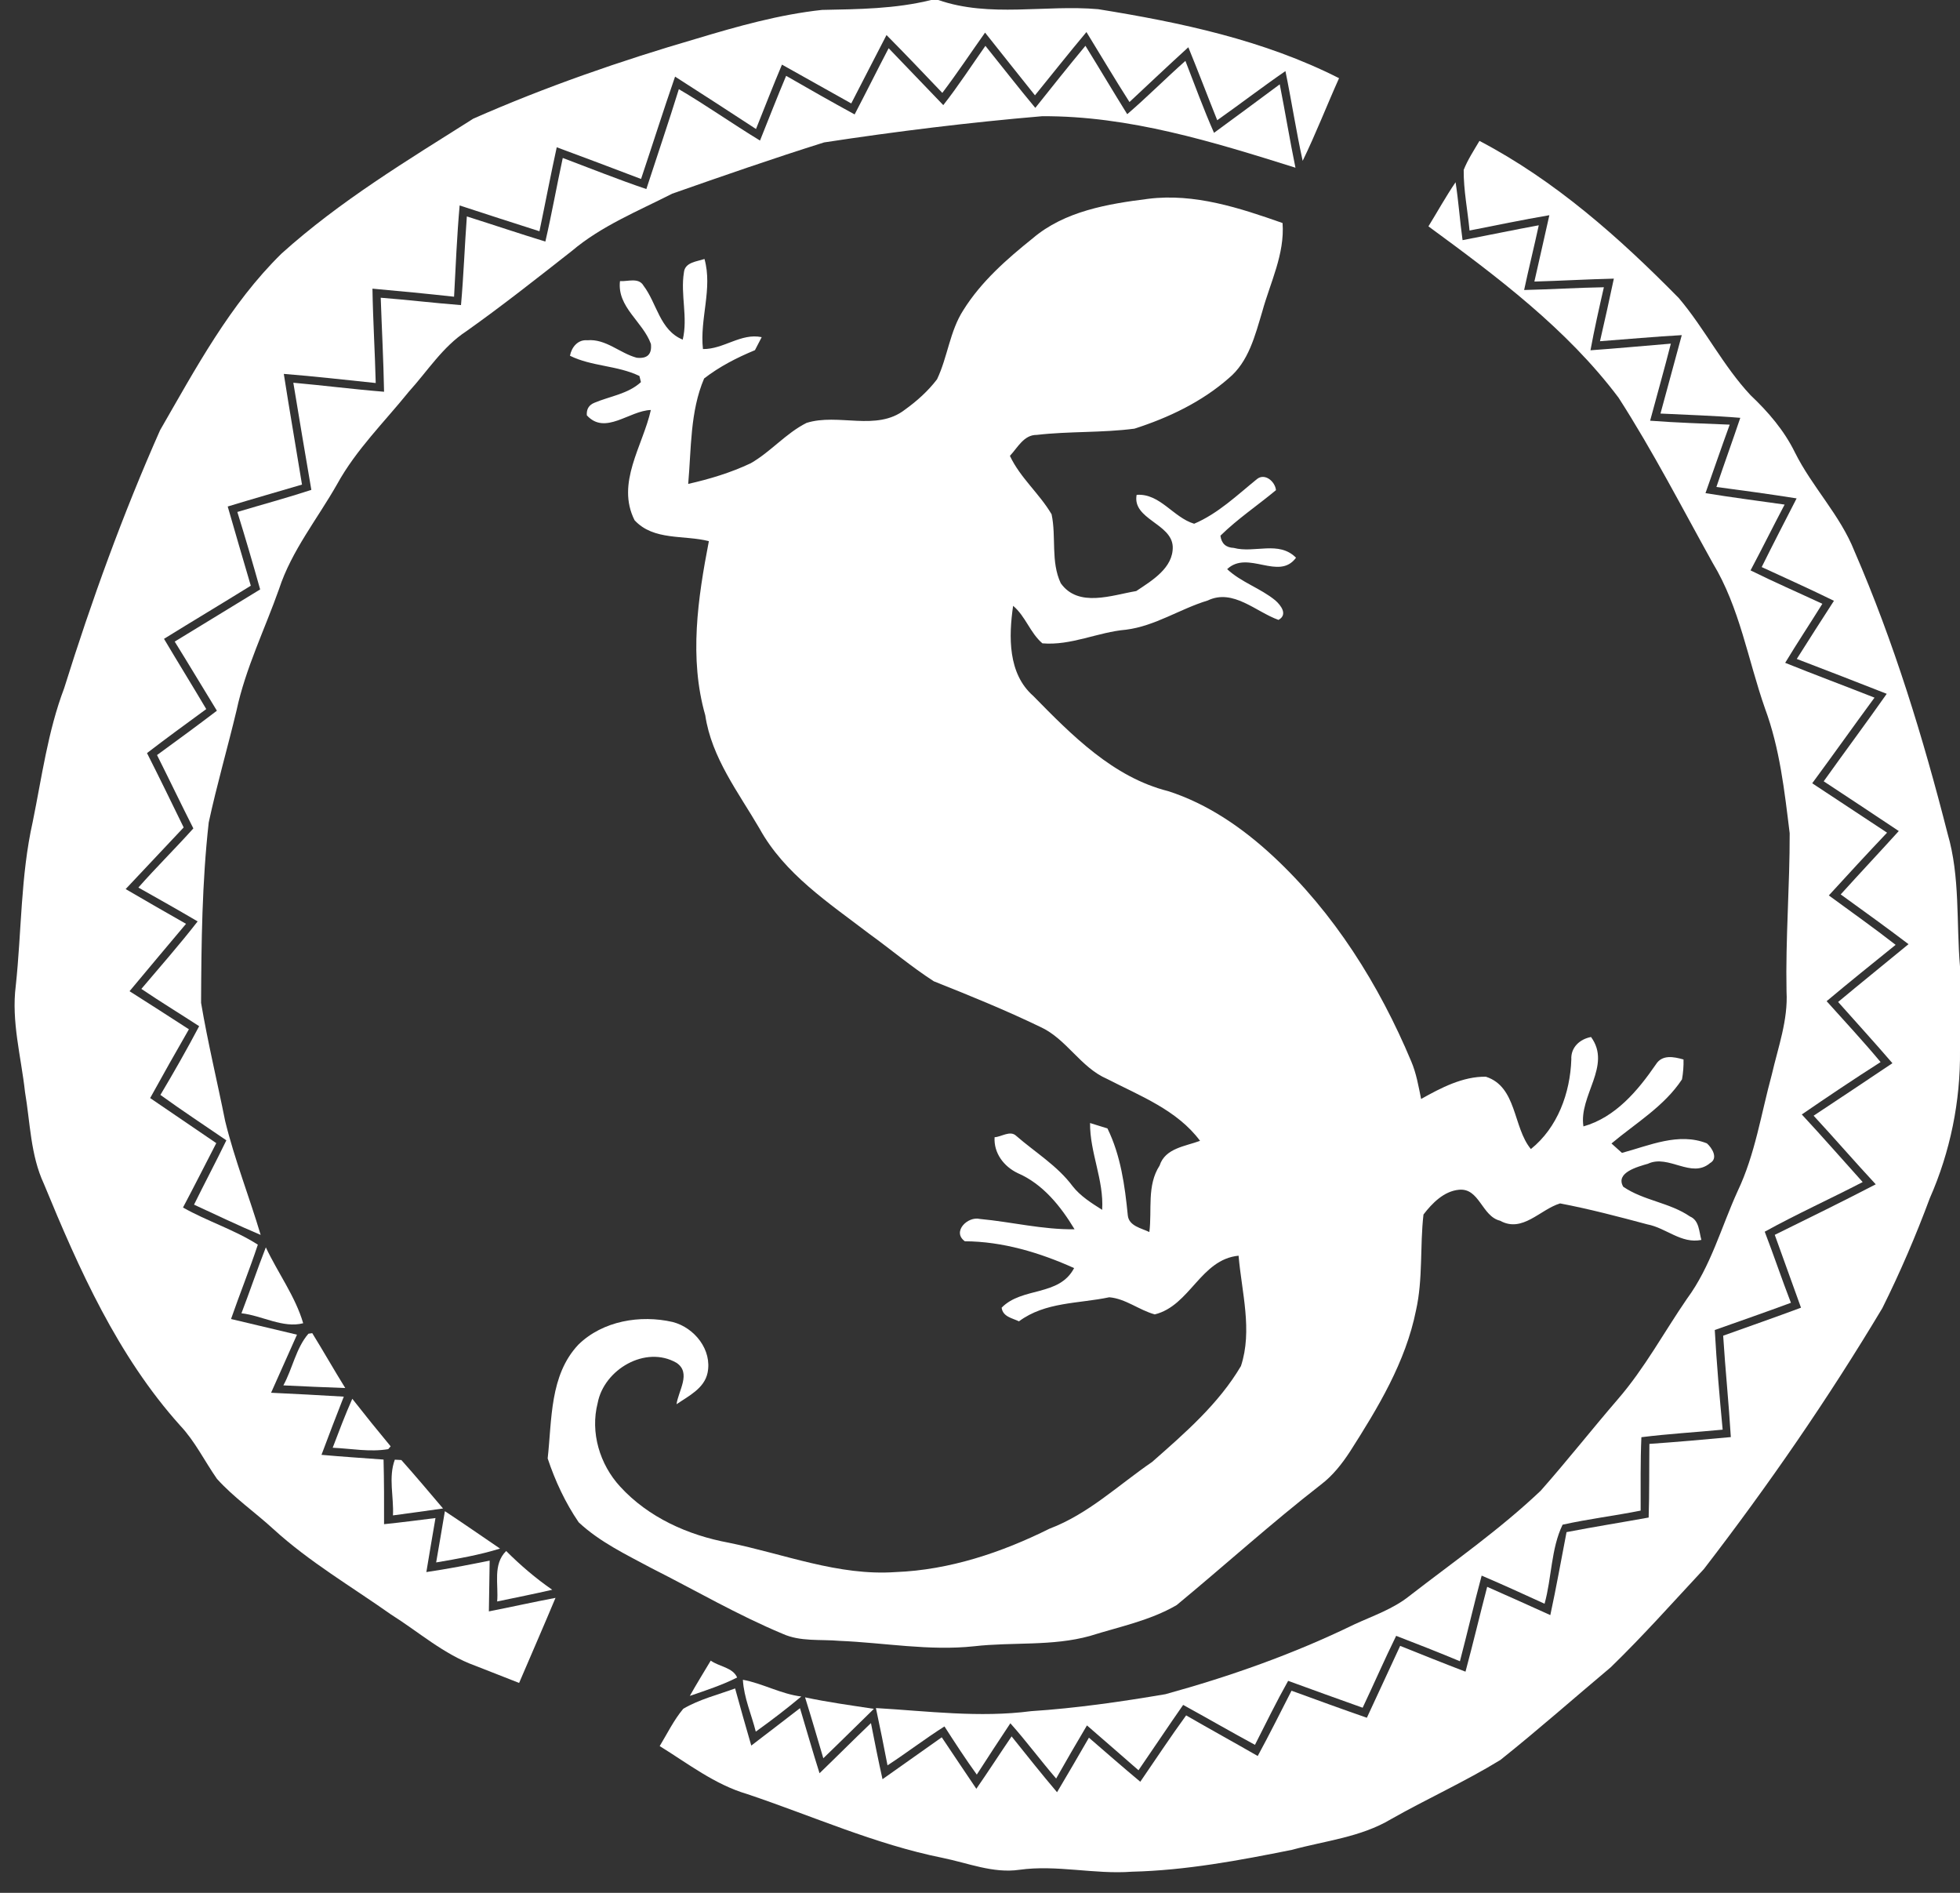 <?xml version="1.0" encoding="UTF-8" standalone="no"?>
<!DOCTYPE svg PUBLIC "-//W3C//DTD SVG 1.1//EN" "http://www.w3.org/Graphics/SVG/1.1/DTD/svg11.dtd">
<svg width="100%" height="100%" viewBox="0 0 348 336" version="1.1" xmlns="http://www.w3.org/2000/svg" xmlns:xlink="http://www.w3.org/1999/xlink" xml:space="preserve" xmlns:serif="http://www.serif.com/" style="fill-rule:evenodd;clip-rule:evenodd;stroke-linejoin:round;stroke-miterlimit:1.414;">
    <rect x="0" y="0" width="348" height="336" fill="#333333" stroke="none"/>
    <g id="_-000000ff" serif:id="#000000ff">
        <path d="M165.32,0L166.59,0C175.78,3.18 185.54,0.8 194.98,1.63C209.64,3.99 224.41,7.11 237.75,13.88C235.56,18.75 233.63,23.75 231.29,28.55C230.13,23.27 229.32,17.92 228.23,12.62C224.13,15.44 220.18,18.48 216.12,21.34C214.39,17.03 212.75,12.69 210.99,8.39C207.47,11.59 204.02,14.86 200.54,18.11C197.92,14.02 195.45,9.83 192.9,5.69C189.8,9.38 186.81,13.17 183.76,16.92C180.81,13.21 177.84,9.51 174.9,5.79C172.37,9.36 169.95,13 167.31,16.49C164.03,13.04 160.74,9.6 157.4,6.22C155.29,10.26 153.24,14.32 151.14,18.36C147.03,16.07 142.94,13.76 138.84,11.47C137.24,15.25 135.76,19.09 134.23,22.9C129.45,19.78 124.67,16.67 119.86,13.6C117.77,19.63 115.85,25.72 113.82,31.77C108.84,29.87 103.85,27.99 98.85,26.14C97.76,31.1 96.82,36.08 95.78,41.05C91.05,39.55 86.33,38.01 81.61,36.47C81.13,41.86 80.91,47.27 80.62,52.67C75.8,52.14 70.96,51.67 66.13,51.24C66.22,56.83 66.57,62.41 66.71,67.99C61.27,67.43 55.84,66.8 50.39,66.37C51.41,72.93 52.56,79.46 53.62,86.02C49.23,87.32 44.82,88.57 40.43,89.91C41.77,94.6 43.16,99.28 44.53,103.97C39.41,107.14 34.24,110.23 29.12,113.4C31.59,117.57 34.15,121.69 36.62,125.87C33.1,128.45 29.56,131.02 26.1,133.68C28.32,138.06 30.46,142.47 32.61,146.88C29.17,150.52 25.74,154.17 22.31,157.82C25.87,159.9 29.44,161.95 33.03,163.99C29.69,167.98 26.32,171.94 23,175.95C26.52,178.19 30.04,180.43 33.54,182.71C31.21,186.76 28.91,190.83 26.66,194.92C30.56,197.61 34.5,200.23 38.4,202.92C36.43,206.73 34.5,210.56 32.49,214.35C36.8,216.79 41.6,218.27 45.78,220.94C44.31,225.38 42.55,229.72 41.02,234.14C44.92,235.09 48.83,235.97 52.73,236.92C51.19,240.35 49.66,243.79 48.13,247.23C52.43,247.43 56.73,247.66 61.04,247.92C59.69,251.36 58.37,254.8 57.08,258.25C60.75,258.58 64.42,258.82 68.1,259.09C68.2,262.91 68.2,266.73 68.19,270.56C71.24,270.25 74.28,269.85 77.32,269.47C76.79,272.67 76.21,275.86 75.7,279.06C79.46,278.51 83.2,277.78 86.94,277.03C86.9,280.03 86.85,283.04 86.8,286.04C90.75,285.27 94.68,284.38 98.63,283.64C96.52,288.69 94.32,293.71 92.17,298.74C89.57,297.71 86.95,296.7 84.34,295.67C78.8,293.67 74.34,289.68 69.41,286.58C62.39,281.62 54.91,277.25 48.54,271.43C45.25,268.41 41.52,265.84 38.52,262.51C36.32,259.36 34.63,255.85 31.98,253.04C20.89,240.7 14.04,225.32 7.79,210.14C5.41,205.03 5.37,199.3 4.44,193.84C3.75,187.57 1.99,181.33 2.8,174.99C3.84,165.31 3.66,155.47 5.8,145.93C7.43,137.96 8.49,129.82 11.39,122.17C16.25,106.62 21.81,91.27 28.42,76.37C34.76,65.38 40.85,53.96 50,45C60.35,35.68 72.32,28.47 84.04,21.06C96.89,15.4 110.2,10.79 123.68,6.86C130.97,4.67 138.36,2.58 145.95,1.76C152.43,1.63 158.98,1.58 165.32,0Z" style="fill:white;fill-rule:nonzero;"/>
        <path d="M151.74,20.31C153.78,16.41 155.74,12.46 157.78,8.56C161.01,11.93 164.25,15.28 167.48,18.66C170.14,15.28 172.48,11.66 174.96,8.14C177.92,11.81 180.8,15.54 183.82,19.15C186.76,15.46 189.7,11.76 192.72,8.13C195.22,12.16 197.63,16.25 200.14,20.27C203.68,17.23 206.97,13.91 210.47,10.81C212.13,15.08 213.7,19.39 215.55,23.58C219.45,20.72 223.34,17.86 227.22,14.97C228.19,19.9 229,24.85 230.01,29.77C215.42,25.19 200.46,20.54 185.02,20.63C172.08,21.73 159.16,23.32 146.32,25.28C137.27,28.12 128.3,31.24 119.35,34.38C113.27,37.48 106.8,40.09 101.54,44.54C95.37,49.38 89.21,54.25 82.81,58.79C78.6,61.54 75.9,65.88 72.58,69.54C68.24,74.92 63.23,79.82 59.87,85.92C56.37,92.1 51.77,97.74 49.54,104.57C47,111.74 43.6,118.63 42,126.1C40.41,132.75 38.5,139.31 37.06,145.99C35.87,156.61 35.75,167.33 35.7,178.01C36.89,185.05 38.58,192.01 39.98,199.01C41.66,205.87 44.27,212.45 46.28,219.21C42.29,217.53 38.38,215.65 34.45,213.84C36.33,210.02 38.33,206.26 40.19,202.42C36.28,199.74 32.32,197.14 28.48,194.36C30.87,190.35 33.18,186.29 35.36,182.16C31.95,179.94 28.47,177.82 25.1,175.54C28.46,171.57 31.9,167.67 35.09,163.56C31.61,161.51 28.09,159.53 24.57,157.55C27.73,153.96 31.14,150.61 34.33,147.05C32.14,142.73 30.05,138.36 27.88,134.03C31.45,131.44 35,128.83 38.51,126.16C36,122.07 33.55,117.96 31.02,113.89C36.07,110.79 41.15,107.73 46.19,104.63C44.9,100.03 43.56,95.44 42.14,90.88C46.52,89.57 50.94,88.38 55.28,86.96C54.18,80.63 53.14,74.28 52.08,67.94C57.46,68.42 62.81,69.11 68.19,69.54C68.09,63.97 67.79,58.41 67.6,52.85C72.35,53.22 77.09,53.79 81.85,54.16C82.32,48.92 82.5,43.66 82.89,38.42C87.54,39.89 92.16,41.45 96.83,42.88C97.97,37.95 98.85,32.98 99.92,28.04C104.86,29.9 109.76,31.87 114.76,33.56C116.68,27.65 118.69,21.77 120.53,15.83C125.44,18.71 130.08,22 134.94,24.95C136.48,21.12 137.97,17.27 139.58,13.46C143.61,15.79 147.66,18.08 151.74,20.31Z" style="fill:white;fill-rule:nonzero;"/>
        <path d="M259.88,30.16C260.6,28.34 261.69,26.69 262.68,25.01C276.1,32.04 287.53,42.19 298.09,52.93C302.71,58.39 305.92,64.93 310.82,70.16C313.95,73.12 316.78,76.41 318.69,80.31C321.74,86.44 326.71,91.42 329.25,97.82C336.27,113.99 341.45,130.92 345.8,147.99C348.04,155.65 347.33,163.71 348,171.57L348,186.48C348.1,195.47 346.27,204.46 342.64,212.69C340.17,219.34 337.37,225.87 334.21,232.21C324.6,248.27 313.95,263.7 302.53,278.52C297.07,284.38 291.74,290.38 285.99,295.96C279.46,301.44 273.06,307.1 266.4,312.41C260.12,316.26 253.37,319.3 246.96,322.93C241.6,326.13 235.28,326.76 229.37,328.37C220,330.25 210.55,332.02 200.96,332.25C194.29,332.75 187.64,330.98 180.98,331.91C176.31,332.58 171.84,330.7 167.34,329.79C155.37,327.38 144.18,322.33 132.64,318.46C126.9,316.77 122.15,313.05 117.13,309.95C118.48,307.72 119.63,305.34 121.31,303.33C124.16,301.65 127.43,300.85 130.52,299.72C131.45,303.1 132.4,306.48 133.39,309.86C136.29,307.66 139.16,305.43 142.04,303.22C143.2,307.06 144.29,310.94 145.51,314.77C148.57,311.82 151.56,308.81 154.64,305.87C155.29,309.2 155.95,312.52 156.69,315.83C160.19,313.34 163.7,310.87 167.21,308.39C169.26,311.43 171.28,314.49 173.35,317.53C175.48,314.46 177.51,311.31 179.61,308.23C182.28,311.55 184.92,314.9 187.68,318.14C189.59,314.93 191.47,311.7 193.34,308.46C196.37,311.07 199.38,313.72 202.46,316.28C205.16,312.35 207.79,308.36 210.6,304.5C214.82,306.94 219.09,309.28 223.31,311.71C225.39,307.89 227.33,303.99 229.31,300.12C233.76,301.74 238.21,303.37 242.69,304.92C244.68,300.68 246.61,296.41 248.6,292.16C252.46,293.71 256.32,295.26 260.2,296.74C261.55,291.74 262.74,286.69 264.05,281.68C267.8,283.32 271.52,285.02 275.26,286.7C276.32,281.81 277.19,276.88 278.14,271.97C282.99,271.03 287.86,270.26 292.72,269.38C292.86,265.02 292.8,260.67 292.85,256.31C297.68,255.97 302.5,255.55 307.31,255.1C306.95,249.09 306.33,243.11 305.95,237.1C310.56,235.45 315.18,233.84 319.77,232.13C318.21,227.82 316.66,223.51 315.11,219.2C321.1,216.25 327.11,213.31 333.04,210.23C329.31,206.22 325.73,202.07 322.01,198.05C326.69,194.97 331.34,191.84 336,188.73C332.84,185.05 329.57,181.48 326.36,177.86C330.5,174.41 334.7,171.03 338.86,167.6C334.9,164.59 330.85,161.69 326.82,158.77C330.23,154.99 333.72,151.29 337.13,147.52C332.7,144.55 328.25,141.63 323.8,138.69C327.5,133.5 331.32,128.38 334.99,123.16C329.68,121.07 324.35,119.01 319.02,116.97C321.21,113.52 323.39,110.07 325.62,106.65C321.38,104.57 317.08,102.64 312.79,100.66C314.81,96.58 316.91,92.53 318.99,88.47C314.25,87.72 309.5,87.07 304.75,86.44C306.13,82.34 307.61,78.27 308.99,74.17C304.27,73.78 299.54,73.65 294.82,73.41C296.06,68.76 297.37,64.13 298.6,59.49C293.75,59.76 288.92,60.21 284.08,60.57C284.94,56.88 285.75,53.17 286.54,49.46C281.83,49.57 277.13,49.85 272.43,49.98C273.3,46.05 274.23,42.14 275.09,38.2C270.34,39.01 265.64,40 260.92,40.92C260.58,37.33 259.85,33.77 259.88,30.16Z" style="fill:white;fill-rule:nonzero;"/>
        <path d="M253.62,40.18C255.23,37.57 256.71,34.88 258.44,32.35C258.97,35.76 259.2,39.21 259.68,42.63C264.19,41.77 268.69,40.82 273.21,39.99C272.38,43.83 271.43,47.64 270.61,51.48C275.33,51.37 280.04,51.07 284.77,50.99C283.92,54.71 283.08,58.43 282.39,62.18C287.15,61.84 291.9,61.39 296.66,61C295.5,65.58 294.2,70.12 292.98,74.68C297.68,75.04 302.4,75.18 307.11,75.38C305.64,79.42 304.24,83.49 302.81,87.54C307.48,88.3 312.17,88.9 316.86,89.57C314.81,93.45 312.87,97.38 310.81,101.25C315.01,103.33 319.31,105.2 323.56,107.18C321.38,110.69 319.09,114.13 316.96,117.66C322.22,119.78 327.54,121.75 332.82,123.84C329.1,128.89 325.48,134 321.76,139.04C326.18,141.97 330.62,144.88 335.05,147.81C331.56,151.49 328.12,155.21 324.71,158.95C328.67,161.86 332.69,164.69 336.57,167.72C332.47,171.03 328.36,174.33 324.32,177.72C327.53,181.3 330.82,184.83 333.9,188.53C329.18,191.54 324.53,194.66 319.91,197.83C323.58,201.77 327.11,205.83 330.72,209.83C324.95,212.82 319.02,215.5 313.33,218.64C314.94,222.82 316.36,227.08 317.98,231.26C313.5,232.92 308.97,234.49 304.46,236.09C304.79,242 305.3,247.89 305.86,253.78C301.05,254.24 296.22,254.52 291.43,255.12C291.24,259.46 291.31,263.8 291.3,268.15C286.7,269.07 282.02,269.63 277.44,270.65C275.38,274.9 275.52,280.08 274.24,284.68C270.52,282.99 266.82,281.28 263.07,279.69C261.71,284.74 260.54,289.84 259.21,294.89C255.46,293.32 251.68,291.84 247.89,290.38C245.82,294.59 243.95,298.9 241.94,303.14C237.52,301.58 233.12,299.97 228.71,298.37C226.62,302.09 224.75,305.92 222.82,309.73C218.54,307.41 214.33,304.98 210.07,302.64C207.39,306.48 204.8,310.38 202.14,314.24C199.11,311.57 196.04,308.94 192.99,306.28C191.13,309.4 189.31,312.55 187.52,315.71C184.74,312.49 182.22,309.07 179.39,305.9C177.38,308.93 175.39,311.96 173.43,315.01C171.42,312.23 169.55,309.35 167.69,306.46C164.24,308.65 161,311.14 157.58,313.37C156.93,309.97 156.24,306.58 155.52,303.2C164.68,303.74 173.91,304.95 183.07,303.75C191.07,303.23 199.02,302.08 206.92,300.74C218.4,297.58 229.65,293.61 240.37,288.39C243.74,286.83 247.35,285.63 250.28,283.27C258.15,277.18 266.36,271.46 273.58,264.59C278.28,259.27 282.67,253.69 287.3,248.32C292.02,242.86 295.45,236.47 299.52,230.55C303.75,224.82 305.6,217.85 308.52,211.44C311.63,204.91 312.69,197.7 314.58,190.77C315.7,185.9 317.49,181.07 317.2,176C317.01,166.63 317.78,157.27 317.76,147.91C316.84,140.43 316.01,132.85 313.37,125.74C310.35,117.13 308.89,107.85 304.1,99.95C298.63,90.11 293.47,80.07 287.38,70.6C278.21,58.4 265.83,49.13 253.62,40.18Z" style="fill:white;fill-rule:nonzero;"/>
        <path d="M183.34,42.32C189.02,37.47 196.71,36.19 203.89,35.29C212.09,34.27 220.09,36.91 227.72,39.59C228.13,45.11 225.53,50.15 224.11,55.33C222.84,59.55 221.7,64.22 218.15,67.15C213.36,71.35 207.46,74.16 201.43,76.09C195.68,76.85 189.84,76.53 184.08,77.2C181.78,77.17 180.68,79.47 179.31,80.92C181.14,84.82 184.56,87.62 186.71,91.29C187.57,95.31 186.53,99.69 188.34,103.53C191.46,107.92 197.4,105.65 201.74,104.92C204.51,103.07 208.35,100.81 208.22,97.01C208.01,92.92 201,92.17 201.81,87.84C205.95,87.54 208.3,91.85 212.02,92.97C216.25,91.18 219.66,87.89 223.19,85.03C224.59,83.92 226.41,85.49 226.55,87.01C223.28,89.73 219.72,92.11 216.69,95.09C216.87,96.48 217.65,97.2 219.06,97.26C222.75,98.25 227.05,95.92 230.11,99C227.06,103.17 221.57,97.56 217.88,101.03C220.4,103.38 223.8,104.41 226.44,106.58C227.46,107.48 228.68,109.11 227,110.04C222.96,108.6 218.93,104.43 214.42,106.6C209.5,108.09 205.1,111.13 199.92,111.78C194.9,112.21 190.21,114.63 185.08,114.2C182.9,112.35 182.09,109.39 179.88,107.54C179.09,112.98 178.94,119.58 183.45,123.53C190.28,130.49 197.65,137.99 207.42,140.44C214.45,142.7 220.65,146.99 226.03,151.98C236.86,162.04 244.87,174.82 250.56,188.39C251.47,190.52 251.86,192.82 252.32,195.08C255.83,193.11 259.74,191.06 263.82,191.13C269.36,192.91 268.61,200.11 271.81,203.97C276.56,200.16 278.79,194.01 278.99,188.06C278.88,185.91 280.51,184.45 282.49,184.08C286.22,189.18 280.28,194.48 281.14,199.95C286.81,198.35 290.79,193.62 294,188.95C295.12,187.15 297.19,187.59 298.91,188.07C298.94,189.26 298.85,190.43 298.64,191.6C295.48,196.39 290.43,199.36 286.12,202.98C286.58,203.4 287.51,204.23 287.98,204.65C292.84,203.35 298.04,200.96 303.06,202.96C303.97,203.75 305.14,205.62 303.61,206.47C300.3,209.27 296.28,204.87 292.61,206.57C290.8,207.11 286.75,208.14 288.21,210.66C291.81,213.13 296.43,213.45 300.06,215.94C301.71,216.64 301.66,218.63 302.08,220.1C298.52,220.83 295.82,217.97 292.49,217.34C287.37,215.97 282.21,214.61 277,213.62C273.45,214.68 270.32,218.91 266.34,216.69C263.08,215.91 262.68,210.8 259,211.2C256.36,211.46 254.28,213.58 252.74,215.59C252.09,221.25 252.67,227.03 251.41,232.62C249.57,241.79 244.66,249.89 239.7,257.66C238.27,259.85 236.64,261.93 234.55,263.52C225.76,270.35 217.5,277.83 208.92,284.92C204.19,287.68 198.7,288.77 193.52,290.4C186.83,292.26 179.79,291.45 172.96,292.23C164.98,293.09 157.02,291.6 149.05,291.27C145.68,290.97 142.13,291.45 138.96,290.02C130.94,286.67 123.41,282.27 115.66,278.36C111.19,275.96 106.48,273.72 102.75,270.23C100.38,266.77 98.56,262.86 97.24,258.89C98.01,252 97.58,244.11 102.69,238.69C107.01,234.46 113.69,233.35 119.44,234.67C123.31,235.67 126.49,239.63 125.62,243.73C125.02,246.49 122.24,247.81 120.12,249.27C120.43,246.89 122.79,243.72 120.12,241.92C114.61,238.74 107.24,243.11 106.12,249.04C104.77,254.28 106.49,259.96 110.11,263.89C115.12,269.37 122.18,272.52 129.39,273.85C139.21,275.84 148.85,279.78 159.04,279.06C168.59,278.69 177.84,275.59 186.34,271.36C193.21,268.77 198.58,263.61 204.55,259.52C210.35,254.42 216.37,249.21 220.33,242.49C222.42,236.17 220.46,229.35 219.91,222.9C213.15,223.57 211.3,231.78 205.03,233.32C202.25,232.56 199.85,230.52 196.95,230.28C191.52,231.43 185.6,231.07 180.92,234.55C179.7,233.97 178.06,233.74 177.84,232.13C181.48,228.4 188.05,230.18 190.71,225.1C184.63,222.36 178.02,220.37 171.31,220.34C168.98,218.66 171.8,215.84 174,216.38C179.6,216.9 185.11,218.29 190.79,218.21C188.33,214.13 185.17,210.17 180.69,208.24C178.23,207.06 176.42,204.69 176.59,201.87C177.8,201.81 179.33,200.62 180.4,201.6C183.78,204.55 187.74,206.92 190.45,210.57C191.85,212.35 193.8,213.56 195.69,214.76C196.02,209.48 193.49,204.59 193.54,199.35C194.31,199.59 195.86,200.07 196.63,200.31C198.98,205.09 199.72,210.47 200.24,215.72C200.42,217.64 202.65,218.01 204.07,218.7C204.57,214.75 203.59,210.45 205.89,206.9C206.88,203.8 210.46,203.49 213.07,202.51C209,197.04 202.42,194.54 196.56,191.52C191.84,189.48 189.37,184.41 184.71,182.29C178.53,179.31 172.17,176.72 165.8,174.19C161.79,171.6 158.14,168.51 154.28,165.72C147.16,160.28 139.29,155.13 134.86,147.09C131.12,140.67 126.34,134.52 125.22,126.97C122.32,116.82 123.9,106.22 125.86,96.06C121.44,94.93 116.06,96.02 112.67,92.35C109.34,85.75 114.13,79.17 115.56,72.78C111.75,72.88 107.44,77.32 104.19,73.72C104.11,72.63 104.56,71.89 105.55,71.49C108.33,70.32 111.49,69.94 113.8,67.83C113.73,67.56 113.59,67.01 113.53,66.74C109.61,64.85 105.04,65.06 101.2,63.15C101.48,61.63 102.6,60.25 104.28,60.4C107.57,60.11 110.03,62.69 113.04,63.5C114.93,63.71 115.77,62.89 115.57,61.05C114.14,57.09 109.53,54.5 110.08,49.9C111.44,50 113.39,49.21 114.25,50.7C116.66,53.87 117.13,58.61 121.22,60.29C122.17,56.34 120.79,52.32 121.43,48.36C121.61,46.53 123.74,46.44 125.08,45.97C126.56,51.22 124.21,56.61 124.81,61.96C128.48,62.02 131.55,59.07 135.24,59.85C134.94,60.43 134.34,61.59 134.04,62.16C130.85,63.48 127.76,65.06 125.02,67.18C122.51,73.05 122.75,79.65 122.19,85.9C125.99,85.04 129.75,83.91 133.28,82.24C136.84,80.21 139.52,76.92 143.2,75.07C148.86,73.29 155.62,76.64 160.66,72.73C162.79,71.2 164.78,69.42 166.37,67.33C168.26,63.37 168.63,58.78 171.05,55.04C174.2,50 178.74,46.01 183.34,42.32Z" style="fill:white;fill-rule:nonzero;"/>
        <path d="M47.2,221.42C49.32,225.93 52.47,230.19 53.83,234.89C50.24,235.82 46.52,233.53 42.87,233.12C44.36,229.24 45.68,225.29 47.2,221.42Z" style="fill:white;fill-rule:nonzero;"/>
        <path d="M50.31,245.92C51.94,242.96 52.55,239.3 54.76,236.75L55.44,236.65C57.43,239.87 59.3,243.17 61.3,246.39C57.64,246.27 53.97,246.09 50.31,245.92Z" style="fill:white;fill-rule:nonzero;"/>
        <path d="M59.07,256.99C60.18,254.07 61.28,251.15 62.55,248.3C64.78,251.15 67.05,253.96 69.36,256.74L68.93,257.24C65.66,257.79 62.35,257.14 59.07,256.99Z" style="fill:white;fill-rule:nonzero;"/>
        <path d="M70.1,259.11C70.39,259.13 70.97,259.15 71.26,259.17C73.77,261.99 76.21,264.88 78.66,267.77C75.7,268.2 72.73,268.6 69.77,269C69.94,265.73 68.93,262.25 70.1,259.11Z" style="fill:white;fill-rule:nonzero;"/>
        <path d="M78.99,268.25C82.28,270.42 85.52,272.67 88.78,274.89C85.08,276.04 81.26,276.7 77.44,277.35C77.95,274.31 78.5,271.28 78.99,268.25Z" style="fill:white;fill-rule:nonzero;"/>
        <path d="M88.27,284.28C88.54,281.25 87.45,277.71 89.87,275.32C92.39,277.84 95.11,280.17 98.05,282.2C94.8,282.95 91.53,283.6 88.27,284.28Z" style="fill:white;fill-rule:nonzero;"/>
        <path d="M126.19,294.78C127.66,295.84 130.12,295.99 130.88,297.78C128.19,299.13 125.32,300.07 122.48,301.04C123.67,298.92 124.95,296.86 126.19,294.78Z" style="fill:white;fill-rule:nonzero;"/>
        <path d="M131.9,298.18C135.34,298.8 138.67,300.71 142.27,301.15C139.66,303.33 136.96,305.4 134.19,307.38C133.42,304.33 132.08,301.36 131.9,298.18Z" style="fill:white;fill-rule:nonzero;"/>
        <path d="M142.94,301.3C146.98,302.16 151.08,302.72 155.16,303.34C152.16,306.26 149.2,309.21 146.18,312.11C145.11,308.51 144.07,304.89 142.94,301.3Z" style="fill:white;fill-rule:nonzero;"/>
    </g>
</svg>
